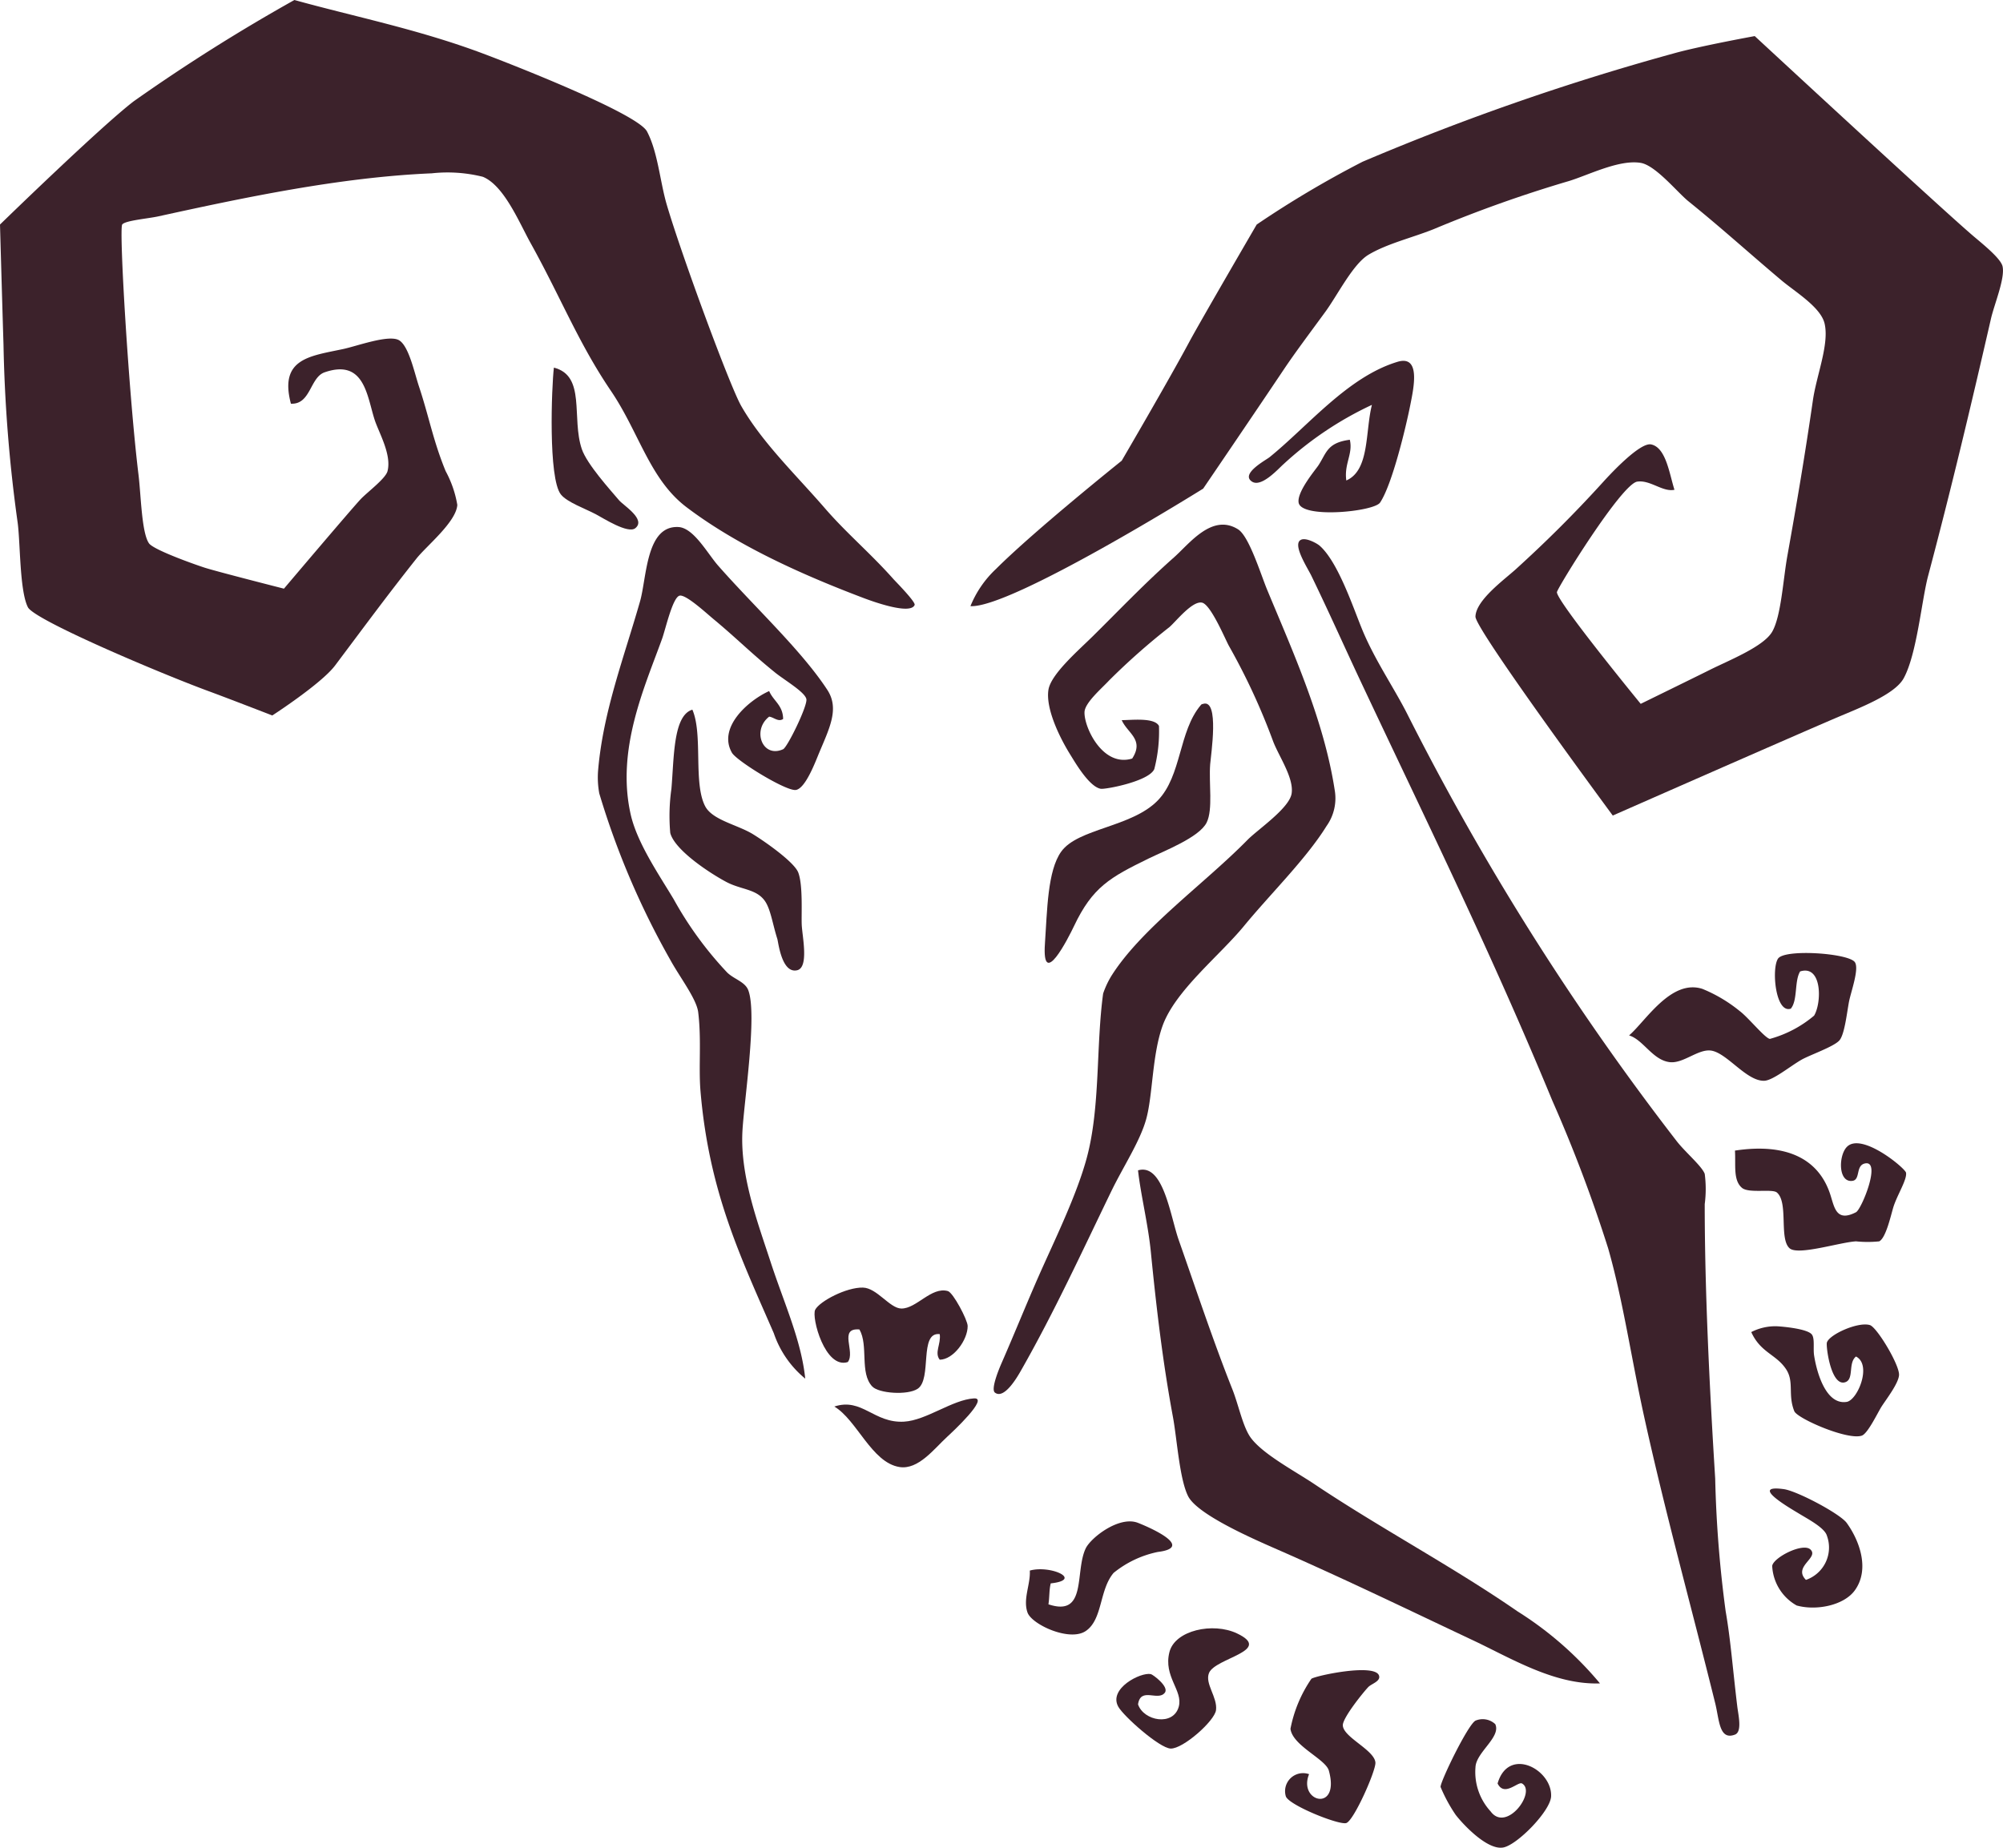 <svg id="Layer_2" data-name="Layer 2" xmlns="http://www.w3.org/2000/svg" viewBox="0 0 184.068 169.832">
  <title>shutterstock_440323303 [Converted]</title>
  <g>
    <path d="M26.733,37.105c-1.103-4.168,1.77-4.373,4.812-5.026,1.257-.27,3.994-1.281,5.026-.855.96.395,1.492,2.973,1.925,4.277.928,2.792,1.306,5.001,2.459,7.806a9.954,9.954,0,0,1,1.07,3.101c-.104,1.573-2.829,3.769-3.743,4.918-2.709,3.413-4.8,6.261-7.486,9.838-1.263,1.682-5.774,4.598-5.774,4.598s-4.109-1.594-5.881-2.245c-4.206-1.545-15.96-6.502-16.575-7.7-.788-1.535-.688-6.13-.962-7.912A136.066,136.066,0,0,1,.321,31.652C.202,27.849,0,20.638,0,20.638s9.253-9.008,12.298-11.335A167.278,167.278,0,0,1,27.055 0c5.424,1.509,11.371,2.686,17.323,4.918,2.557.959,14.201,5.508,15.078,7.165,1.001,1.893,1.197,4.628,1.818,6.737,1.385,4.707,5.801,16.679,6.844,18.499,1.93,3.368,5.009,6.302,7.699,9.41,1.984,2.293,4.151,4.092,6.309,6.523.133.15,2.038,2.077,1.925,2.352-.368.9-3.561-.208-4.704-.642-5.688-2.155-11.599-4.817-16.254-8.341-3.389-2.564-4.352-6.86-6.951-10.694-2.989-4.408-4.593-8.563-7.379-13.58-1.053-1.897-2.43-5.282-4.384-6.095a13.356,13.356,0,0,0-4.704-.321c-8.438.356-17.324,2.245-25.13,3.957-.956.209-3.053.38-3.315.749-.309.434.615,15.781,1.497,22.991.234,1.915.282,5.322.962,6.309.424.615,4.348,1.995,5.133,2.245,1.161.37,7.272,1.925,7.272,1.925s6.207-7.332,7.057-8.233c.607-.64,2.282-1.881,2.46-2.566.395-1.524-.796-3.542-1.177-4.705-.712-2.179-.923-5.648-4.597-4.384C28.476,34.685,28.563,37.198,26.733,37.105Z" style="fill: #3c222b;fill-rule: evenodd"/>
    <path d="M153.876,45.018c-1.082.232-2.226-.928-3.422-.749-1.45.219-7.361,9.811-7.379,10.159-.041.819,7.7,10.265,7.7,10.265s5.28-2.584,6.309-3.101c1.768-.889,4.979-2.147,5.774-3.529.822-1.428,1.001-4.777,1.39-6.95.889-4.967,1.603-9.166,2.352-14.329.334-2.301,1.522-5.166,1.07-7.057-.36-1.502-2.721-2.916-3.957-3.957-3.083-2.598-5.471-4.781-8.555-7.271-1.01-.816-3.012-3.302-4.384-3.529-2.036-.335-4.931,1.193-6.737,1.712a119.564,119.564,0,0,0-12.297,4.384c-1.958.784-4.3,1.336-5.988,2.353-1.425.858-2.839,3.708-3.957,5.24-1.393,1.907-2.74,3.689-3.849,5.346-2.611,3.9-7.379,10.907-7.379,10.907s-17.651,11.023-21.387,10.801a9.652,9.652,0,0,1,2.353-3.422c3.573-3.563,11.548-9.945,11.548-9.945s4.394-7.523,6.202-10.906c.945-1.77,6.203-10.801,6.203-10.801a93.401,93.401,0,0,1,9.731-5.774,226.088,226.088,0,0,1,28.551-9.945c2.337-.665,7.485-1.603,7.485-1.603s17.06,15.8,20.103,18.392c.845.719,2.515,2.049,2.673,2.78.24,1.099-.761,3.471-1.069,4.811-1.891,8.246-3.693,15.797-5.774,23.632-.595,2.239-1.032,7.199-2.245,9.411-.832,1.517-4.133,2.749-6.203,3.635-4.686,2.006-20.531,8.982-20.531,8.982s-12.652-17.131-12.618-18.286c.044-1.522,2.655-3.394,3.742-4.384,2.784-2.534,5.306-5.032,8.02-8.02.758-.835,3.384-3.635,4.384-3.421C153.1,41.139,153.405,43.535,153.876,45.018Z" style="fill: #3c222b;fill-rule: evenodd"/>
    <path d="M124.042,40.42c.313,1.296-.537,2.204-.321,3.743,2.156-.944,1.727-4.475,2.353-6.95a31.695,31.695,0,0,0-8.127,5.454c-.45.394-2.016,2.164-2.888,1.603-1.111-.715,1.285-1.986,1.605-2.245,3.568-2.89,7.188-7.388,11.763-8.769,2.155-.65,1.485,2.398,1.176,3.957-.39,1.973-1.657,7.309-2.78,8.982-.563.839-7.242,1.499-7.485,0-.163-1,1.55-3.015,1.818-3.421C121.91,41.623,121.95,40.696,124.042,40.42Z" style="fill: #3c222b;fill-rule: evenodd"/>
    <path d="M50.9,33.791c2.969.747,1.597,4.631,2.566,7.485.472,1.388,2.591,3.727,3.422,4.705.414.488,2.505,1.75,1.497,2.566-.676.546-2.937-.914-3.636-1.283-.975-.515-2.641-1.103-3.208-1.818C50.368,43.964,50.691,35.559,50.9,33.791Z" style="fill: #3c222b;fill-rule: evenodd"/>
    <path d="M104.045,69.72c1.129-1.752-.436-2.322-.962-3.529.874.004,3.011-.269,3.422.535a13.832,13.832,0,0,1-.428,3.957c-.462,1.129-4.493,1.888-4.918,1.818-1.07-.175-2.392-2.479-2.781-3.101-1.079-1.727-2.288-4.314-2.032-5.988.22-1.44,2.748-3.62,4.064-4.919,2.484-2.453,4.753-4.849,7.485-7.271,1.417-1.256,3.496-4.069,5.881-2.567,1.016.64,2.082,4.136,2.674,5.561,2.388,5.749,5.214,11.979,6.203,18.393a4.397,4.397,0,0,1-.749,3.315c-1.876,3.026-5.149,6.224-7.592,9.195-2.251,2.738-6.336,5.953-7.486,9.196-.961,2.71-.885,6.349-1.497,8.555-.568,2.045-2.112,4.367-3.208,6.63-2.78,5.743-5.235,11.082-8.233,16.361-.263.463-1.56,2.835-2.459,2.138-.431-.333.506-2.47.642-2.78,1.2-2.746,2.287-5.453,3.422-8.02,1.387-3.139,3.457-7.34,4.384-10.8,1.246-4.654.836-10.235,1.497-15.078a8.208,8.208,0,0,1,.748-1.605c2.736-4.362,8.573-8.497,12.511-12.51.938-.955,3.859-2.914,4.064-4.278.216-1.438-1.194-3.437-1.71-4.811a59.727,59.727,0,0,0-4.064-8.769c-.313-.563-1.652-3.782-2.459-3.956-.891-.193-2.372,1.7-2.995,2.245a62.131,62.131,0,0,0-5.56,4.919c-.655.71-2.208,2.026-2.246,2.887C99.601,66.817,101.33,70.556,104.045,69.72Z" style="fill: #3c222b;fill-rule: evenodd"/>
    <path d="M70.683,63.518c.379.904,1.27,1.297,1.283,2.566-.438.305-.863-.163-1.283-.214-1.608,1.248-.612,3.854,1.283,2.995.395-.18,2.245-3.969,2.138-4.598-.11-.648-2.018-1.757-2.887-2.46-2.204-1.783-3.522-3.138-5.667-4.918-.66-.547-2.536-2.285-3.102-2.139-.642.168-1.288,3.083-1.603,3.957-1.595,4.423-4.237,10.156-2.888,16.148.597,2.647,2.638,5.593,3.957,7.805a33.119,33.119,0,0,0,4.919,6.737c.644.614,1.627.845,1.925,1.604.86,2.195-.404,10.364-.535,13.045-.199,4.088,1.43,8.379,2.567,11.87,1.27,3.9,2.844,7.259,3.208,10.801a9.227,9.227,0,0,1-2.887-4.171c-3.023-6.96-5.948-12.941-6.737-22.242-.188-2.225.101-4.718-.213-7.272-.152-1.226-1.717-3.252-2.566-4.811a73.89,73.89,0,0,1-6.523-15.292,8.099,8.099,0,0,1-.107-2.138c.463-5.391,2.353-10.279,3.849-15.505.631-2.204.543-7,3.529-6.844,1.403.074,2.669,2.425,3.635,3.529,3.259,3.72,7.675,7.796,10.051,11.441,1.12,1.716.208,3.489-.748,5.774-.347.828-1.249,3.272-2.139,3.422-.873.147-5.451-2.669-5.881-3.422C65.935,66.861,68.764,64.385,70.683,63.518Z" style="fill: #3c222b;fill-rule: evenodd"/>
    <path d="M119.551,49.616c.475-.236,1.493.344,1.711.534,1.727,1.511,3.12,5.802,3.957,7.807,1.134,2.717,2.854,5.223,4.064,7.591a243.543,243.543,0,0,0,24.808,39.352c.803,1.029,2.298,2.275,2.567,2.995a10.711,10.711,0,0,1,0,2.78c-.001,7.95.442,16.868.962,25.235a109.189,109.189,0,0,0,.962,12.191c.459,2.633.646,5.27,1.07,8.768.092.758.465,2.307-.214,2.566-1.46.557-1.435-1.343-1.818-2.887-2.239-9.041-4.572-17.444-6.523-26.306-1.181-5.361-1.949-10.736-3.315-15.505a132.687,132.687,0,0,0-5.133-13.58c-5.614-13.604-11.513-25.568-17.644-38.602-1.389-2.955-2.85-6.235-4.491-9.625C120.137,52.153,118.732,50.022,119.551,49.616Z" style="fill: #3c222b;fill-rule: evenodd"/>
    <path d="M110.568,64.694c1.51-.462.709,4.692.642,5.56-.134,1.734.273,4.137-.321,5.347-.671,1.366-3.912,2.612-5.347,3.315-3.524,1.727-5.136,2.606-6.843,6.202-.512,1.08-2.974,5.946-2.673,1.605.209-3.02.231-6.684,1.496-8.448,1.537-2.143,6.482-2.231,8.876-4.705,2.209-2.284,1.905-6.358,3.957-8.768C110.43,64.712,110.436,64.735,110.568,64.694Z" style="fill: #3c222b;fill-rule: evenodd"/>
    <path d="M63.626,65.229c.988,2.27.067,6.755,1.176,8.875.672,1.283,2.969,1.698,4.384,2.566,1.118.685,3.804,2.567,4.171,3.528.444,1.166.275,3.827.32,4.812.051,1.077.677,3.92-.427,4.171-1.423.322-1.724-2.596-1.818-2.888-.434-1.349-.615-2.776-1.177-3.529-.798-1.072-2.172-.985-3.528-1.71-1.583-.846-4.728-2.936-5.133-4.491a17.737,17.737,0,0,1,.107-4.064C61.949,69.628,61.856,65.762,63.626,65.229Z" style="fill: #3c222b;fill-rule: evenodd"/>
    <path d="M149.706,95.169c1.499-1.278,3.846-5.21,6.737-4.277a13.49,13.49,0,0,1,3.422,2.032c.793.589,2.326,2.5,2.78,2.566a10.659,10.659,0,0,0,4.064-2.139c.721-1.204.735-4.698-1.283-4.063-.542.883-.209,2.642-.856,3.421-1.412.485-1.792-3.682-1.176-4.598.613-.91,6.473-.5,7.057.321.429.601-.361,2.736-.534,3.635-.183.947-.393,2.933-.856,3.528-.457.589-2.758,1.374-3.528,1.819-1.049.605-2.623,1.91-3.422,1.925-1.653.029-3.447-2.622-4.918-2.781-1.165-.126-2.519,1.21-3.743,1.069C151.874,97.448,151.009,95.56,149.706,95.169Z" style="fill: #3c222b;fill-rule: evenodd"/>
    <path d="M159.436,105.756c4.694-.712,7.695.718,8.769,4.064.376,1.17.541,2.535,2.352,1.603.511-.263,2.336-4.754.856-4.491-.92.164-.414,1.495-1.176,1.605-1.319.188-1.295-2.284-.535-3.102,1.33-1.431,5.377,1.935,5.454,2.353.116.63-.845,2.097-1.176,3.208-.238.798-.673,2.775-1.283,3.101a10.29,10.29,0,0,1-2.139,0c-1.511.092-5.309,1.319-6.096.642-.996-.859-.086-4.22-1.176-5.133-.43-.36-2.581.106-3.208-.428C159.258,108.478,159.518,107.101,159.436,105.756Z" style="fill: #3c222b;fill-rule: evenodd"/>
    <path d="M147.032,154.73c-4.168.147-8.135-2.296-11.656-3.956-6.045-2.852-11.682-5.587-17.964-8.342-2.135-.936-7.381-3.205-8.233-4.918-.791-1.587-1.02-5.275-1.39-7.272-.923-4.975-1.511-9.907-2.032-15.184-.249-2.523-.952-5.372-1.176-7.486,2.337-.679,2.956,4.181,3.743,6.416,1.475,4.191,3.162,9.275,4.918,13.688.586,1.471.971,3.494,1.712,4.491,1.124,1.512,4.053,3.052,5.881,4.277,5.982,4.005,12.75,7.602,18.606,11.655A31.98,31.98,0,0,1,147.032,154.73Z" style="fill: #3c222b;fill-rule: evenodd"/>
    <path d="M86.358,124.977c-.514-.648.131-1.438,0-2.352-1.935-.227-.677,4.134-2.032,5.026-.936.615-3.574.421-4.171-.214-1.179-1.254-.326-3.747-1.176-5.24-1.961-.17-.342,2.055-1.069,2.995-2.09.675-3.364-4.119-2.995-4.812.417-.781,2.865-2.069,4.385-2.032,1.289.031,2.465,1.91,3.528,1.925,1.399.019,2.756-2.035,4.278-1.604.488.138,1.813,2.658,1.818,3.207C88.935,123.157,87.615,124.966,86.358,124.977Z" style="fill: #3c222b;fill-rule: evenodd"/>
    <path d="M160.934,122.437a4.833,4.833,0,0,1,2.352-.534c.531.026,2.788.225,3.209.749.294.367.115,1.285.213,1.925.244,1.588,1.093,4.579,2.994,4.277,1.003-.159,2.346-3.411.856-4.17-.739.589-.168,2.06-.962,2.352-1.333.489-1.81-3.296-1.712-3.636.217-.744,2.883-1.94,3.957-1.604.644.202,2.738,3.681,2.673,4.598-.054.78-1.196,2.249-1.604,2.888-.354.556-1.264,2.486-1.818,2.674-1.312.446-5.934-1.58-6.202-2.246-.613-1.519.006-2.695-.749-3.849C163.238,124.476,161.799,124.348,160.934,122.437Z" style="fill: #3c222b;fill-rule: evenodd"/>
    <path d="M76.671,129.281c2.555-.842,3.63,1.553,6.416,1.389,2.039-.119,4.433-2.014,6.416-2.138,1.44-.09-1.988,3.096-2.459,3.529-1.196,1.097-2.651,3.057-4.385,2.78C80.097,134.432,78.752,130.516,76.671,129.281Z" style="fill: #3c222b;fill-rule: evenodd"/>
    <path d="M170.45,146.177c-.999,1.382-3.536,1.897-5.346,1.389a4.413,4.413,0,0,1-2.246-3.635c.107-.778,2.846-2.181,3.529-1.497.767.77-1.646,1.551-.428,2.781a3.145,3.145,0,0,0,1.925-4.064c-.208-.73-1.759-1.537-2.566-2.031-.694-.424-4.679-2.7-1.39-2.246,1.217.168,5.166,2.262,5.774,3.101C170.863,141.574,171.86,144.227,170.45,146.177Z" style="fill: #3c222b;fill-rule: evenodd"/>
    <path d="M94.636,144.359c1.876-.534,4.946.847,1.925,1.176-.153.56-.112,1.313-.214,1.924,3.572,1.194,2.403-2.984,3.422-5.132.469-.988,3.082-3.032,4.812-2.353,1.273.5,5.161,2.258,1.818,2.673a9.451,9.451,0,0,0-4.064,1.926c-1.332,1.578-.993,4.293-2.566,5.346-1.492.999-4.963-.61-5.347-1.711C93.989,146.967,94.709,145.624,94.636,144.359Z" style="fill: #3c222b;fill-rule: evenodd"/>
    <path d="M104.581,156.656c.519,1.531,3.244,2.032,3.743.213.409-1.492-1.435-2.759-.856-5.026.511-2,3.999-2.754,6.203-1.712,3.381,1.603-1.992,2.245-2.566,3.636-.408.984.794,2.235.642,3.421-.13.997-3.039,3.572-4.171,3.53-1.028-.039-4.323-2.971-4.812-3.85-.924-1.658,2.057-3.191,2.995-2.994.187.04,1.707,1.159,1.283,1.711C106.415,156.401,104.819,155.017,104.581,156.656Z" style="fill: #3c222b;fill-rule: evenodd"/>
    <path d="M120.299,163.072c-1.047,2.586,2.88,3.551,1.819-.321-.296-1.076-3.333-2.282-3.529-3.849a12.192,12.192,0,0,1,1.925-4.599c.426-.291,5.756-1.419,6.202-.32.217.536-.675.776-.963,1.069-.419.427-2.369,2.831-2.352,3.529.027,1.097,2.898,2.256,2.994,3.421.06.729-1.97,5.324-2.673,5.561-.651.218-5.306-1.647-5.56-2.459A1.655,1.655,0,0,1,120.299,163.072Z" style="fill: #3c222b;fill-rule: evenodd"/>
    <path d="M136.981,166.493c1.453,1.984,4.228-1.799,2.887-2.565-.368-.211-1.626,1.261-2.245,0,.997-3.443,5.017-1.293,4.918,1.176-.054,1.349-3.095,4.453-4.384,4.704-1.483.29-3.739-2.158-4.384-2.994a14.225,14.225,0,0,1-1.39-2.566c-.038-.468,2.502-5.721,3.208-6.096a1.696,1.696,0,0,1,1.818.321c.551,1.195-1.758,2.578-1.818,3.957A5.355,5.355,0,0,0,136.981,166.493Z" style="fill: #3c222b;fill-rule: evenodd"/>
  </g>
</svg>
